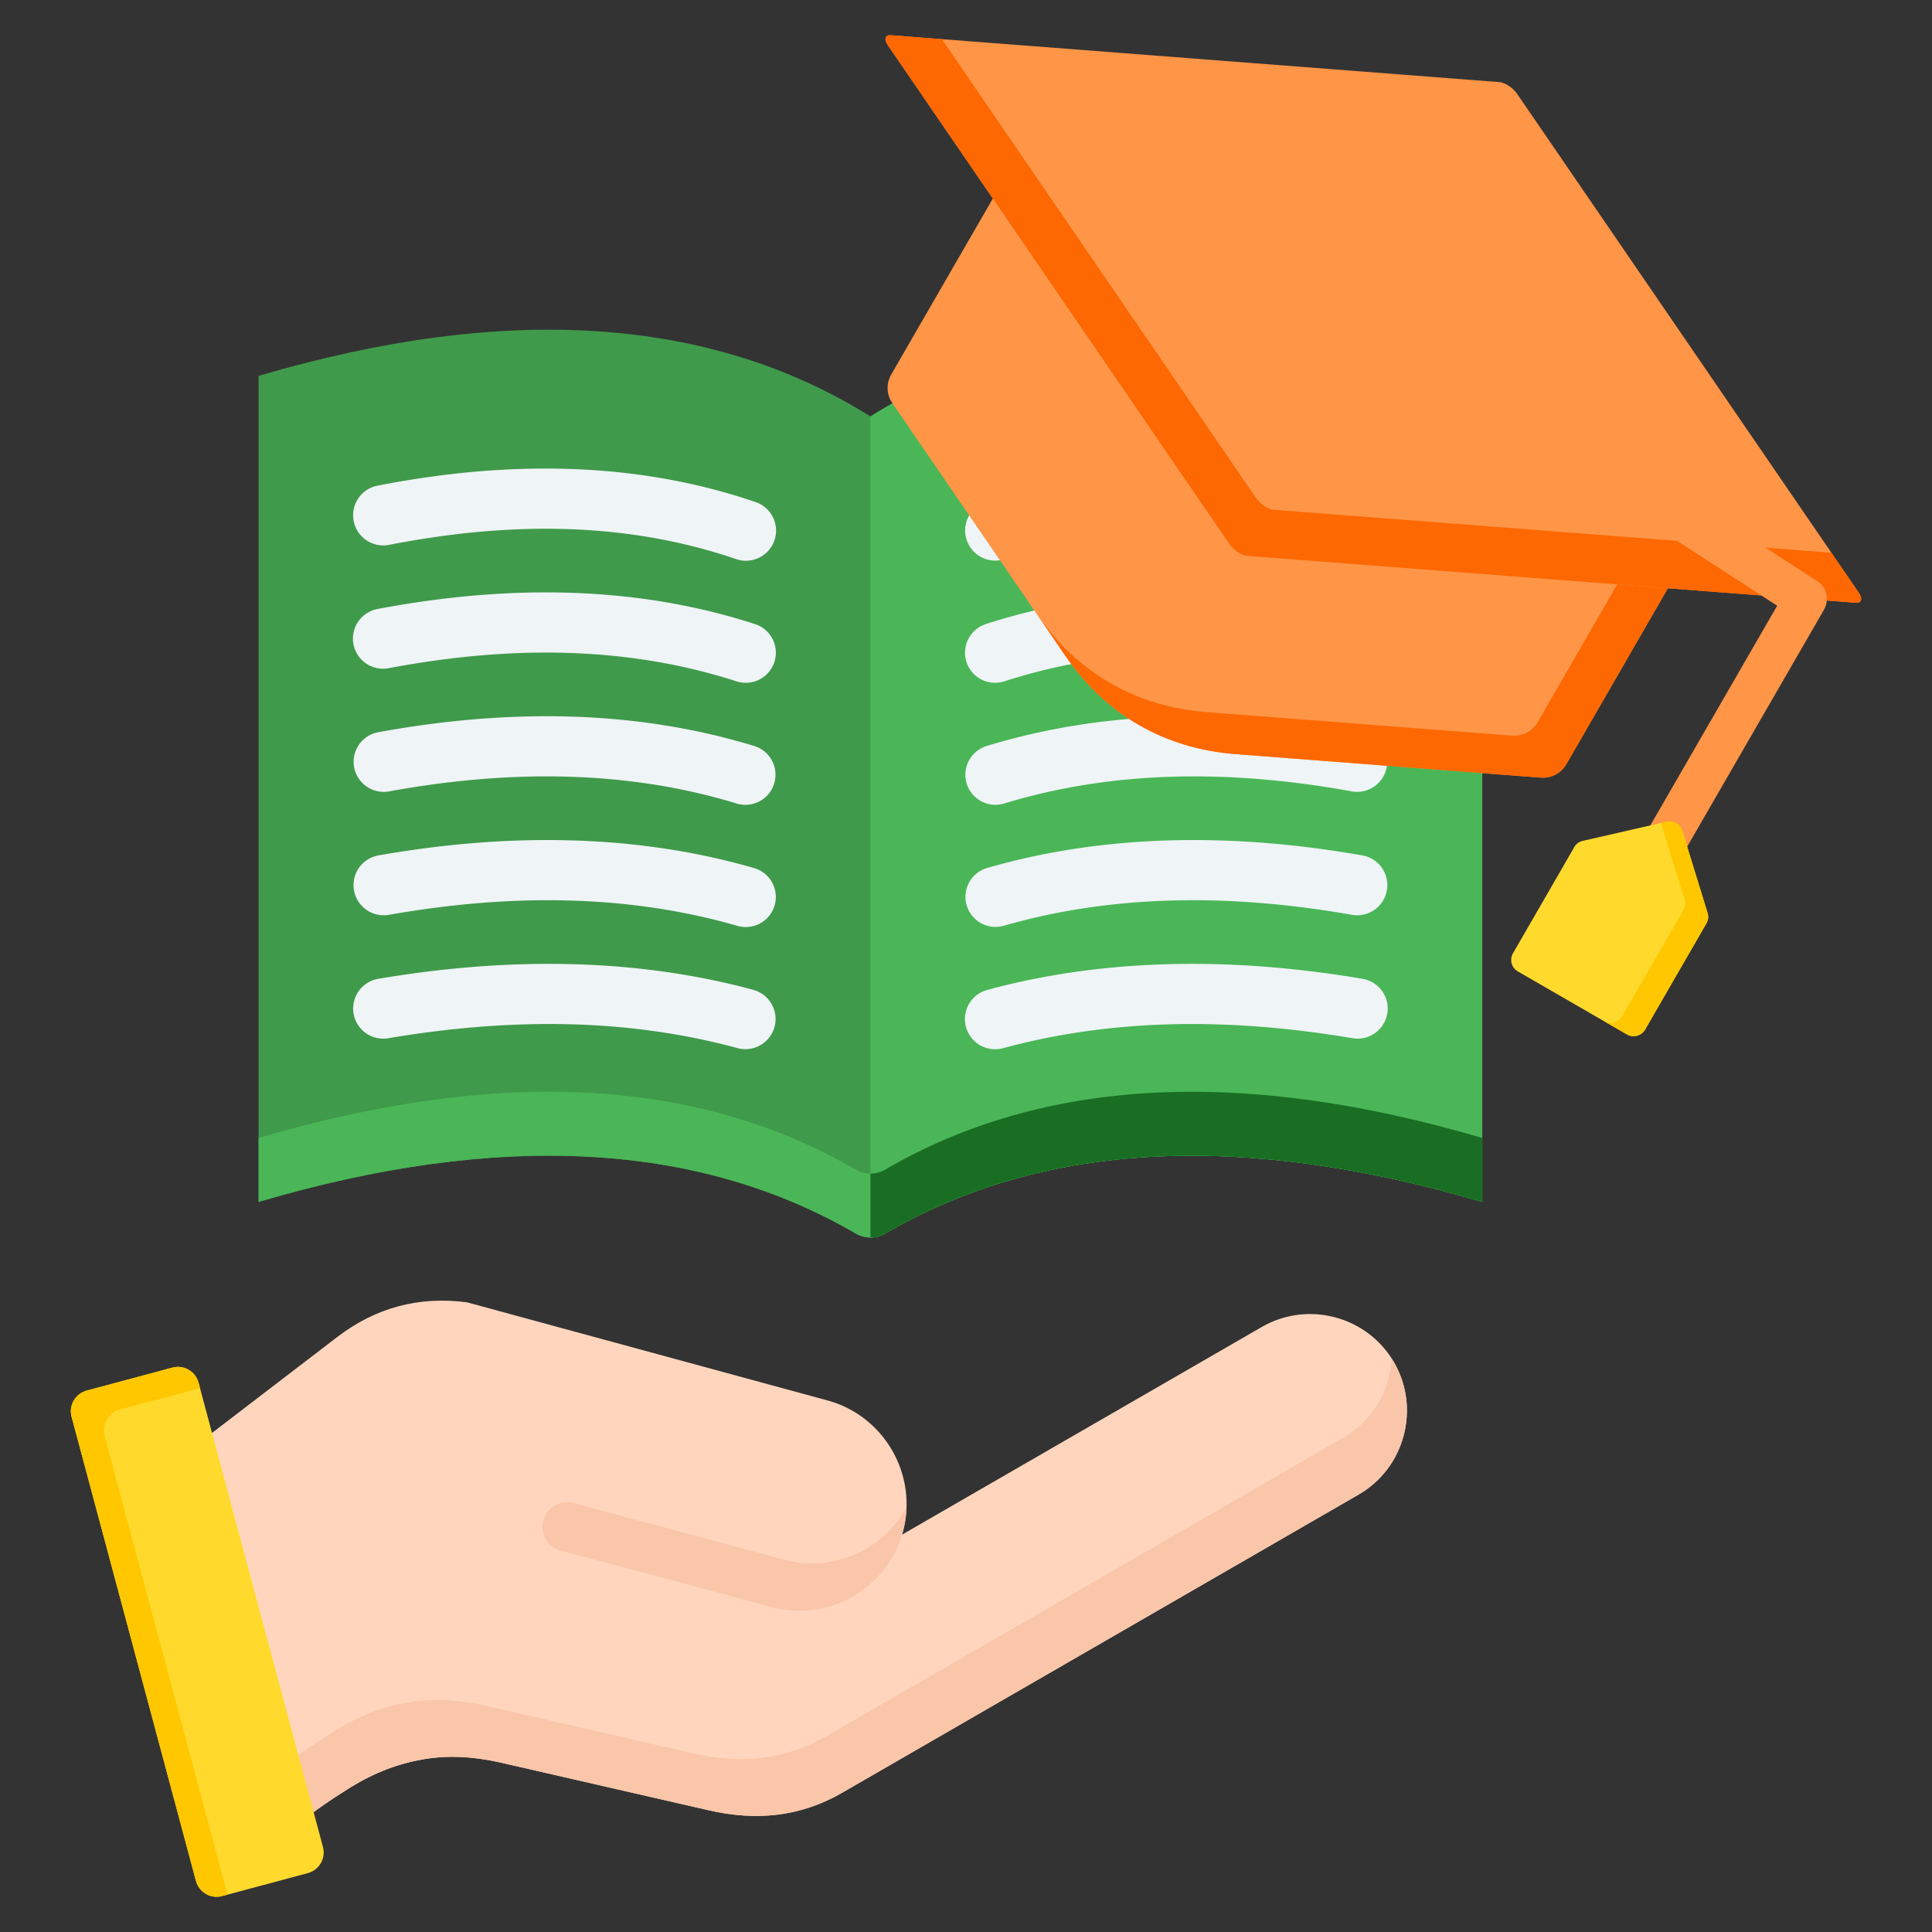 <svg xmlns="http://www.w3.org/2000/svg" version="1.1" xmlns:xlink="http://www.w3.org/1999/xlink" width="512" height="512" x="0" y="0" viewBox="0 0 512 512" style="enable-background:new 0 0 512 512" xml:space="preserve" class=""><rect x="0" y="0" width="512" height="512" fill="#333333" stroke="none"/><g><g fill-rule="evenodd" clip-rule="evenodd"><path fill="#ffd6bd" d="m45.731 387.746 26.972 100.66c6.518-5.421 12.345-9.791 17.777-13.199 6.37-4.247 12.839-7.178 19.752-8.595 7.329-1.595 14.627-1.299 22.88.59l.026.006 54.746 12.551c12.466 2.858 24.182 1.754 35.261-4.643l136.907-79.041c12.216-7.053 16.439-22.818 9.386-35.036-7.051-12.217-22.819-16.442-35.035-9.389l-95.343 55.044c.072-.239.141-.48.207-.723 4.093-15.036-4.889-30.736-19.925-34.829l-95.579-26.014c-12.686-1.679-24.203 1.393-34.362 9.174z" opacity="1" data-original="#ffd6bd"></path><path fill="#f9c6aa" d="M207.806 413.335c12.936 3.515 26.323-2.606 32.438-13.939a28.125 28.125 0 0 1-.976 6.577c-4.099 15.057-19.773 24.034-34.828 19.925-18.604-5.078-37.235-9.977-55.866-14.969-3.468-.929-5.545-4.526-4.615-7.993.929-3.468 4.526-5.545 7.994-4.615 18.592 4.98 37.168 9.937 55.853 15.014z" opacity="1" data-original="#f9c6aa"></path><path fill="#f9c6aa" d="m68.661 473.321 4.042 15.086c6.518-5.421 12.345-9.791 17.777-13.199 6.369-4.247 12.839-7.178 19.752-8.595 7.329-1.596 14.627-1.299 22.88.59l.026.006 54.746 12.551c12.466 2.858 24.182 1.754 35.261-4.643l136.907-79.041c12.216-7.053 16.439-22.818 9.386-35.036-.211-.366-.43-.724-.657-1.075-.412 8.435-4.956 16.513-12.772 21.026l-136.907 79.041c-11.079 6.396-22.795 7.5-35.261 4.643l-54.746-12.551-.026-.006c-8.253-1.889-15.551-2.185-22.88-.59-6.913 1.417-13.382 4.348-19.752 8.595-5.431 3.407-11.258 7.777-17.776 13.198z" opacity="1" data-original="#f9c6aa"></path><path fill="#ffda2d" d="m52.621 366.424 32.97 123.047c.805 3.002-.993 6.115-3.994 6.919l-22.742 6.094c-3 .804-6.113-.993-6.918-3.995l-32.97-123.047c-.805-3.003.993-6.115 3.994-6.919l22.741-6.094c3.001-.804 6.115.993 6.919 3.995z" opacity="1" data-original="#ffda2d"></path><path fill="#ffc700" d="m52.621 366.424.384 1.433-21.297 5.707c-3 .804-4.799 3.916-3.994 6.919L60.3 502.096l-1.444.387c-3 .804-6.113-.993-6.918-3.995l-32.97-123.047c-.805-3.003.993-6.115 3.994-6.919l22.741-6.094c3-.803 6.114.994 6.918 3.996z" opacity="1" data-original="#ffc700"></path><path fill="#409a4b" d="M226.701 326.861c-41.777-24.307-94.5-27.09-158.17-8.348V99.611c65.706-19.341 119.753-15.759 162.143 10.744 42.39-26.504 96.438-30.085 162.143-10.744v218.902c-63.67-18.742-116.394-15.959-158.171 8.348-2.523 1.468-5.422 1.468-7.945 0z" opacity="1" data-original="#64b5f6" class=""></path><path fill="#4ab657" d="M226.701 326.861c-41.777-24.306-94.5-27.089-158.171-8.347v-16.94c63.67-18.742 116.394-15.959 158.171 8.347 2.523 1.468 5.422 1.468 7.945 0 41.777-24.306 94.5-27.089 158.17-8.347v16.94c-63.67-18.742-116.394-15.959-158.17 8.347-2.524 1.468-5.422 1.468-7.945 0z" opacity="1" data-original="#42a5f5" class=""></path><path fill="#4ab657" d="M230.673 110.356c42.39-26.504 96.438-30.085 162.143-10.744v218.901c-63.67-18.742-116.394-15.959-158.171 8.348-1.262.734-2.617 1.101-3.973 1.101V110.356z" opacity="1" data-original="#42a5f5" class=""></path><path fill="#196e23" d="M392.816 301.574v16.94c-63.67-18.742-116.394-15.959-158.171 8.347-1.261.734-2.617 1.101-3.973 1.101v-16.94c1.355 0 2.711-.367 3.973-1.101 41.778-24.306 94.501-27.089 158.171-8.347z" opacity="1" data-original="#2d90f1" class=""></path><path fill="#eff4f7" d="M199.852 230.05a7.97 7.97 0 1 1-4.438 15.312c-14.669-4.234-29.815-6.359-45.228-6.736-15.456-.378-31.28 1.023-47.241 3.834a7.995 7.995 0 0 1-2.75-15.75c16.805-2.959 33.66-4.43 50.366-4.021 16.749.41 33.252 2.732 49.291 7.361zm66.079 15.313a7.972 7.972 0 0 1-4.438-15.312c16.039-4.63 32.542-6.952 49.291-7.361 16.706-.408 33.561 1.062 50.366 4.021a7.995 7.995 0 0 1-2.75 15.75c-15.961-2.811-31.785-4.212-47.241-3.834-15.413.377-30.559 2.501-45.228 6.736zm.094-32.396a7.968 7.968 0 0 1-4.625-15.249c15.849-4.849 32.23-7.34 48.986-7.822 16.62-.478 33.604 1.024 50.796 4.164a7.97 7.97 0 0 1-2.812 15.688c-16.143-2.948-32.043-4.36-47.546-3.914-15.368.441-30.352 2.713-44.799 7.133zm.125-32.399a7.975 7.975 0 1 1-4.875-15.187c15.652-5.065 31.922-7.725 48.71-8.278 16.657-.549 33.773.976 51.259 4.279a7.98 7.98 0 1 1-2.937 15.687c-16.421-3.103-32.395-4.538-47.822-4.029-15.294.504-30.103 2.922-44.335 7.528zm.125-32.406a7.985 7.985 0 0 1-5.125-15.125c15.451-5.279 31.609-8.106 48.434-8.731 16.692-.62 33.942.929 51.723 4.399a7.99 7.99 0 0 1 6.312 9.375 7.99 7.99 0 0 1-9.375 6.312c-16.699-3.258-32.746-4.719-48.098-4.149-15.217.566-29.852 3.13-43.871 7.919zm-.469 129.622a7.997 7.997 0 1 1-4.187-15.437c16.139-4.387 32.758-6.528 49.563-6.866 16.67-.335 33.393 1.116 49.906 3.915a7.983 7.983 0 1 1-2.625 15.749c-15.685-2.658-31.437-4.039-46.969-3.727-15.397.31-30.71 2.295-45.688 6.366zm-65.861-80.066a7.968 7.968 0 0 1-4.625 15.249c-14.447-4.42-29.431-6.693-44.798-7.134-15.503-.446-31.403.966-47.546 3.914a7.97 7.97 0 0 1-2.813-15.688c17.192-3.14 34.176-4.642 50.796-4.164 16.756.482 33.137 2.974 48.986 7.823zm.125-32.338a7.975 7.975 0 1 1-4.875 15.187c-14.231-4.605-29.04-7.024-44.335-7.528-15.426-.509-31.401.927-47.822 4.029a7.98 7.98 0 1 1-2.937-15.687c17.486-3.304 34.602-4.829 51.259-4.279 16.788.553 33.058 3.213 48.71 8.278zm.125-32.343a7.985 7.985 0 1 1-5.125 15.125c-14.018-4.79-28.653-7.354-43.871-7.919-15.351-.57-31.399.89-48.098 4.149a7.993 7.993 0 0 1-9.375-6.312 7.99 7.99 0 0 1 6.312-9.375c17.781-3.47 35.031-5.019 51.723-4.399 16.826.625 32.983 3.452 48.434 8.731zm-.468 129.31a7.998 7.998 0 0 1-4.187 15.437c-14.978-4.071-30.29-6.056-45.688-6.366-15.532-.312-31.283 1.069-46.969 3.727a7.983 7.983 0 0 1-9.187-6.562 7.983 7.983 0 0 1 6.562-9.187c16.514-2.798 33.236-4.249 49.906-3.915 16.805.337 33.424 2.479 49.563 6.866z" opacity="1" data-original="#eff4f7" class=""></path><path fill="#ff9547" d="m455.44 132.634-40.329 69.851c-1.424 2.466-3.972 3.81-6.811 3.592l-80.887-6.232c-18.812-1.449-34.404-10.451-45.065-26.018l-45.838-66.933c-1.609-2.349-1.719-5.229-.295-7.694l36.928-63.961z" opacity="1" data-original="#82a3ad" class=""></path><path fill="#fd6802" d="m455.44 132.634-40.329 69.851c-1.424 2.465-3.972 3.81-6.811 3.591l-80.887-6.231c-18.812-1.449-34.404-10.451-45.065-26.019l-7.612-11.115c10.661 15.567 26.253 24.57 45.065 26.019l80.887 6.231c2.839.219 5.388-1.126 6.811-3.591l37.219-64.465z" opacity="1" data-original="#688d97" class=""></path><path fill="#ff9547" d="M236.044 9.333 397.351 21.76c1.494.115 3.605 1.507 4.692 3.095l90.543 132.207c1.087 1.587.753 2.791-.74 2.676L330.539 147.31c-1.494-.115-3.605-1.507-4.692-3.095L235.304 12.009c-1.087-1.587-.753-2.791.74-2.676z" opacity="1" data-original="#b4d2d7" class=""></path><path fill="#fd6802" d="m236.044 9.333 13.546 1.044 83.302 121.635c1.087 1.587 3.198 2.979 4.692 3.094l147.76 11.384 7.24 10.572c1.087 1.587.753 2.791-.74 2.676L330.539 147.31c-1.494-.115-3.605-1.507-4.692-3.095L235.304 12.009c-1.087-1.587-.753-2.791.74-2.676z" opacity="1" data-original="#9bb9c3" class=""></path><path fill="#ff9547" d="M360.889 89.255A5.623 5.623 0 0 1 367 79.816l114.578 74.176a5.623 5.623 0 0 1 1.814 7.53l.013.007-51.119 88.54a5.636 5.636 0 1 1-9.763-5.637l48.448-83.914z" opacity="1" data-original="#82a3ad" class=""></path><path fill="#ffda2d" d="m445.812 220.162 6.709 21.764a3.405 3.405 0 0 1-.316 2.799l-16.235 28.119a3.53 3.53 0 0 1-4.812 1.289l-28.912-16.693a3.53 3.53 0 0 1-1.289-4.812l16.235-28.119a3.407 3.407 0 0 1 2.267-1.673l22.203-5.072a3.518 3.518 0 0 1 4.15 2.398z" opacity="1" data-original="#ffda2d"></path><path fill="#ffc700" d="m445.812 220.162 6.709 21.764a3.405 3.405 0 0 1-.316 2.799l-16.235 28.119a3.53 3.53 0 0 1-4.812 1.289l-6.102-3.523a3.53 3.53 0 0 0 4.812-1.289l16.235-28.119c.508-.88.615-1.828.315-2.799l-6.256-20.296 1.498-.342a3.518 3.518 0 0 1 4.152 2.397z" opacity="1" data-original="#ffc700"></path></g></g></svg>